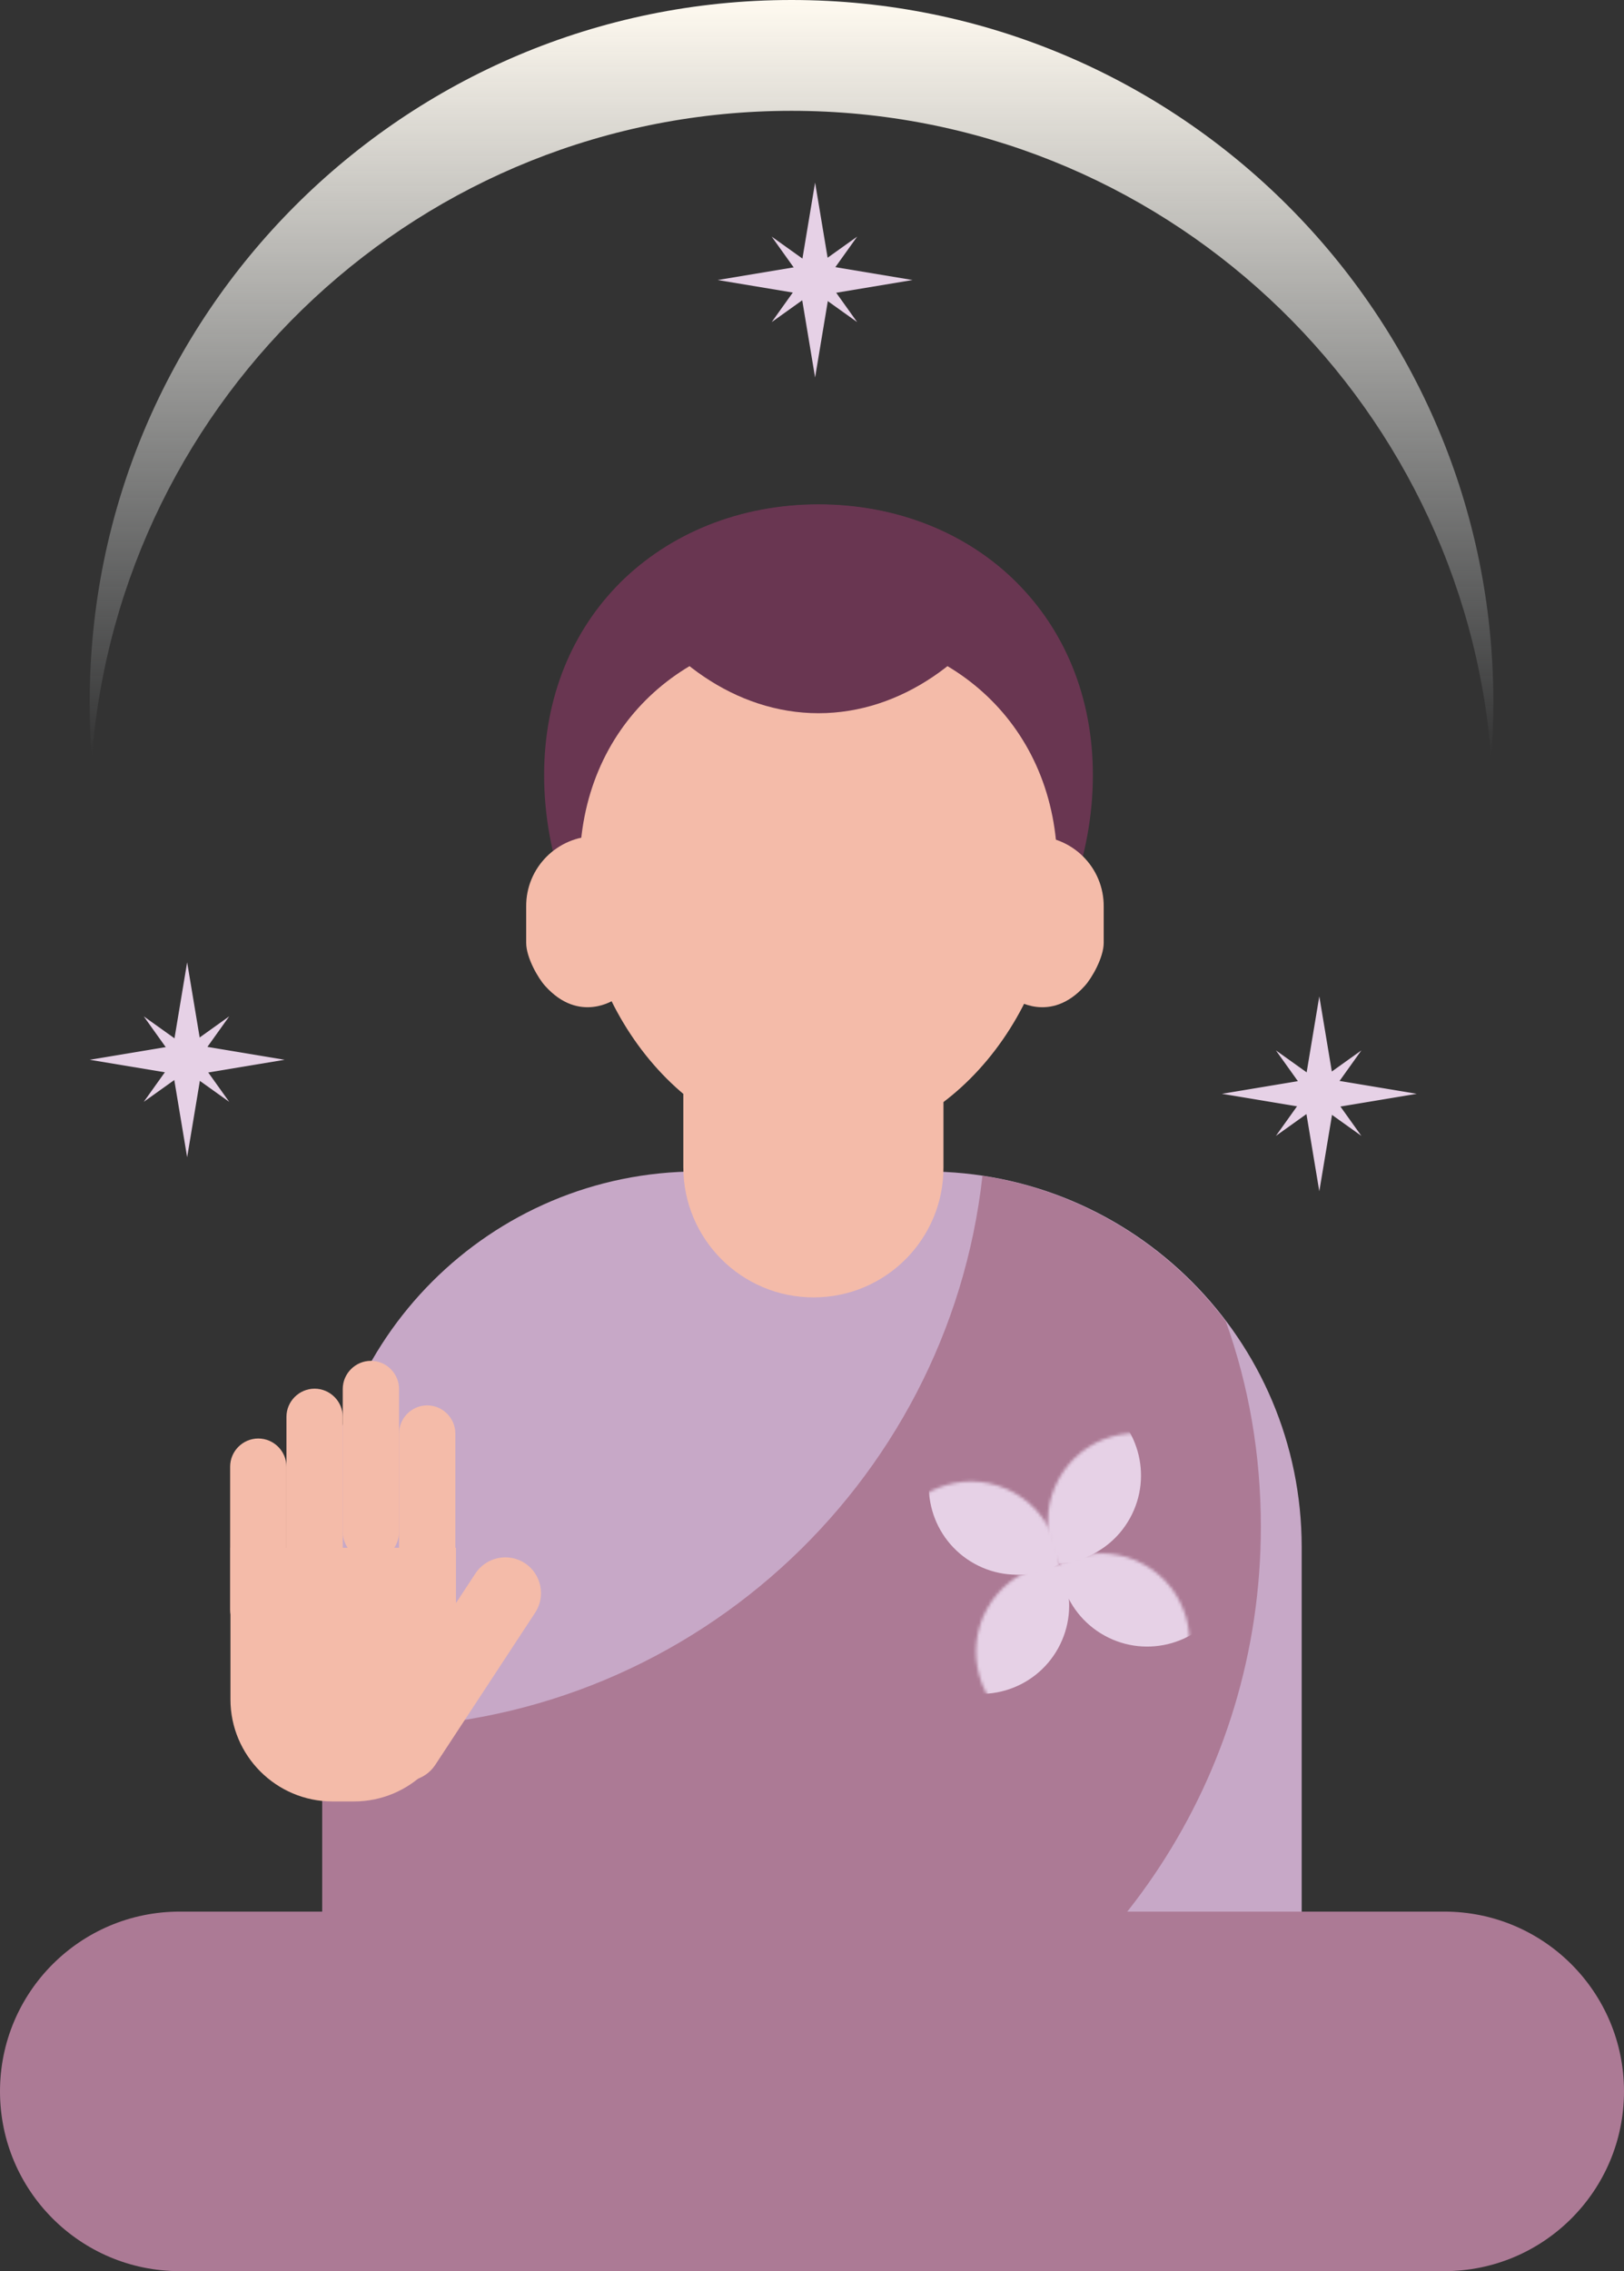 <?xml version="1.0" encoding="UTF-8"?> <svg xmlns="http://www.w3.org/2000/svg" width="525" height="734" viewBox="0 0 525 734" fill="none"><rect x="0" y="0" width="525" height="734" fill="#333333" stroke="none"/> <path d="M60.5 311L64.999 338.001L92 342.5L64.999 346.999L60.5 374L56.001 346.999L29 342.5L56.001 338.001L60.5 311Z" fill="#E6D1E6"></path> <path d="M74.101 328.469L64.232 342.284L74.101 356.1L60.285 346.231L46.469 356.1L56.338 342.284L46.469 328.469L60.285 338.338L74.101 328.469Z" fill="#E6D1E6"></path> <path d="M263.5 59L267.999 86.001L295 90.5L267.999 94.999L263.5 122L259.001 94.999L232 90.5L259.001 86.001L263.5 59Z" fill="#E6D1E6"></path> <path d="M277.101 76.469L267.232 90.284L277.101 104.1L263.285 94.231L249.469 104.1L259.338 90.284L249.469 76.469L263.285 86.338L277.101 76.469Z" fill="#E6D1E6"></path> <path d="M426.5 322L430.999 349.001L458 353.5L430.999 357.999L426.5 385L422.001 357.999L395 353.5L422.001 349.001L426.5 322Z" fill="#E6D1E6"></path> <path d="M440.101 339.469L430.232 353.284L440.101 367.1L426.285 357.231L412.469 367.1L422.338 353.284L412.469 339.469L426.285 349.338L440.101 339.469Z" fill="#E6D1E6"></path> <path d="M420.801 675.9H104.201V500C104.201 433 158.501 378.6 225.601 378.6H299.401C366.401 378.6 420.801 432.9 420.801 500V675.9Z" fill="#C7A8C7"></path> <path d="M407.601 493.4C407.601 574.4 359.701 644.1 290.601 675.9H123.001C116.501 672.9 110.301 669.6 104.201 666V557.9C108.801 558.2 113.401 558.4 118.101 558.4C221.401 558.4 306.501 480.3 317.601 380C349.701 384.9 377.601 402.3 396.301 427.1C403.701 447.8 407.601 470.1 407.601 493.4Z" fill="#AC7A95"></path> <path d="M466.9 734H58.1C26 734 0 708 0 675.9C0 643.8 26 617.8 58.1 617.8H466.9C499 617.8 525 643.8 525 675.9C525 708 499 734 466.9 734Z" fill="#AC7A95"></path> <path d="M263 419.3C239.8 419.3 220.9 400.5 220.9 377.2V327.7H305V377.2C305.1 400.4 286.3 419.3 263 419.3Z" fill="#F4BBA9"></path> <path d="M353.3 250.5C353.3 303.2 313.6 354.1 264.6 354.1C215.6 354.1 175.9 303.3 175.9 250.5C175.9 225 185.2 203.7 200.3 188.5C216.5 172.3 239.3 163 264.6 163C289.9 163 312.7 172.2 328.9 188.5C344 203.7 353.3 225 353.3 250.5Z" fill="#693651"></path> <path d="M341.8 280.3C341.8 326.2 307.2 370.4 264.6 370.4C222 370.4 187.4 326.2 187.4 280.3C187.4 234.4 222 204.2 264.6 204.2C307.2 204.2 341.8 234.4 341.8 280.3Z" fill="#F4BBA9"></path> <path d="M328.901 188.6C315.101 213 291.401 230.5 264.601 230.5C237.801 230.5 214.101 213 200.301 188.6C216.501 172.4 239.301 163.1 264.601 163.1C289.901 163.1 312.801 172.3 328.901 188.6Z" fill="#693651"></path> <path d="M192.8 270.2H198.9V311.3V322.9C198.9 322.9 187.33 331.055 176.2 318.6C174 316.2 170.1 309.5 170.1 304.7V293C170 280.4 180.2 270.2 192.8 270.2Z" fill="#F4BBA9"></path> <path d="M334.1 270.2H328V311.3V322.9C328 322.9 339.57 331.055 350.7 318.6C352.9 316.2 356.8 309.5 356.8 304.7V293C356.9 280.4 346.7 270.2 334.1 270.2Z" fill="#F4BBA9"></path> <path d="M114.4 582.2H107.5C89.3 582.2 74.5 567.4 74.5 549.2V500.2H147.4V549.2C147.4 567.4 132.6 582.2 114.4 582.2Z" fill="#F4BBA9"></path> <path d="M124.7 573.7C119.4 570.2 117.9 563 121.4 557.7L153.7 508.5C157.2 503.2 164.4 501.7 169.7 505.2C175 508.7 176.5 515.9 173 521.2L140.7 570.4C137.2 575.7 130 577.2 124.7 573.7Z" fill="#F4BBA9"></path> <path d="M83.5 529.3C78.5 529.3 74.4 525.2 74.4 520.2V474C74.4 469 78.5 464.9 83.5 464.9C88.5 464.9 92.6 469 92.6 474V520.2C92.6 525.3 88.6 529.3 83.5 529.3Z" fill="#F4BBA9"></path> <path d="M101.701 513.2C96.701 513.2 92.601 509.1 92.601 504.1V457.9C92.601 452.9 96.701 448.8 101.701 448.8C106.701 448.8 110.801 452.9 110.801 457.9V504.1C110.801 509.1 106.801 513.2 101.701 513.2Z" fill="#F4BBA9"></path> <path d="M119.901 504.2C114.901 504.2 110.801 500.1 110.801 495.1V448.9C110.801 443.9 114.901 439.8 119.901 439.8C124.901 439.8 129.001 443.9 129.001 448.9V495.1C129.001 500.2 124.901 504.2 119.901 504.2Z" fill="#F4BBA9"></path> <path d="M138.1 518.6C133.1 518.6 129 514.5 129 509.5V463.3C129 458.3 133.1 454.2 138.1 454.2C143.1 454.2 147.2 458.3 147.2 463.3V509.5C147.2 514.5 143.1 518.6 138.1 518.6Z" fill="#F4BBA9"></path> <mask id="mask0_139_1338" style="mask-type:alpha" maskUnits="userSpaceOnUse" x="315" y="505" width="58" height="58"> <path d="M369.058 547.578C376.683 533.774 371.674 516.403 357.871 508.778C344.067 501.153 326.696 506.161 319.071 519.965C311.446 533.768 316.455 551.14 330.258 558.765C344.062 566.39 361.433 561.381 369.058 547.578Z" fill="#FFD987"></path> </mask> <g mask="url(#mask0_139_1338)"> <circle cx="28.553" cy="28.553" r="28.553" transform="matrix(0.875 0.484 0.484 -0.875 278.274 530.05)" fill="#E6D1E6"></circle> </g> <mask id="mask1_139_1338" style="mask-type:alpha" maskUnits="userSpaceOnUse" x="338" y="463" width="58" height="58"> <path d="M392.283 505.535C399.908 491.731 394.9 474.36 381.096 466.735C367.293 459.11 349.922 464.118 342.297 477.922C334.672 491.725 339.68 509.097 353.484 516.722C367.287 524.347 384.658 519.338 392.283 505.535Z" fill="#FFD987"></path> </mask> <g mask="url(#mask1_139_1338)"> <circle cx="28.553" cy="28.553" r="28.553" transform="matrix(0.875 0.484 0.484 -0.875 301.5 488.007)" fill="#E6D1E6"></circle> </g> <mask id="mask2_139_1338" style="mask-type:alpha" maskUnits="userSpaceOnUse" x="285" y="478" width="58" height="58"> <path d="M300.131 532.347C313.934 539.972 331.305 534.963 338.93 521.16C346.555 507.356 341.547 489.985 327.743 482.36C313.94 474.735 296.569 479.744 288.944 493.547C281.319 507.351 286.327 524.722 300.131 532.347Z" fill="#FFD987"></path> </mask> <g mask="url(#mask2_139_1338)"> <circle cx="28.553" cy="28.553" r="28.553" transform="matrix(-0.484 0.875 0.875 0.484 317.658 441.565)" fill="#E6D1E6"></circle> </g> <mask id="mask3_139_1338" style="mask-type:alpha" maskUnits="userSpaceOnUse" x="327" y="502" width="58" height="58"> <path d="M342.172 555.572C355.975 563.197 373.346 558.188 380.971 544.385C388.596 530.581 383.588 513.21 369.784 505.585C355.981 497.96 338.61 502.968 330.985 516.772C323.36 530.575 328.368 547.947 342.172 555.572Z" fill="#FFD987"></path> </mask> <g mask="url(#mask3_139_1338)"> <circle cx="28.553" cy="28.553" r="28.553" transform="matrix(-0.484 0.875 0.875 0.484 359.699 464.79)" fill="#E6D1E6"></circle> </g> <path fill-rule="evenodd" clip-rule="evenodd" d="M482.07 244.791C482.531 238.882 482.766 232.91 482.766 226.883C482.766 101.579 381.187 0 255.883 0C130.579 0 29 101.579 29 226.883C29 232.91 29.235 238.882 29.696 244.791C38.827 127.858 136.606 35.816 255.883 35.816C375.16 35.816 472.94 127.858 482.07 244.791Z" fill="url(#paint0_linear_139_1338)"></path> <defs> <linearGradient id="paint0_linear_139_1338" x1="255.883" y1="0" x2="255.883" y2="244.791" gradientUnits="userSpaceOnUse"> <stop stop-color="#FFFAF0"></stop> <stop offset="1" stop-color="#F7FCFF" stop-opacity="0"></stop> </linearGradient> </defs> </svg> 